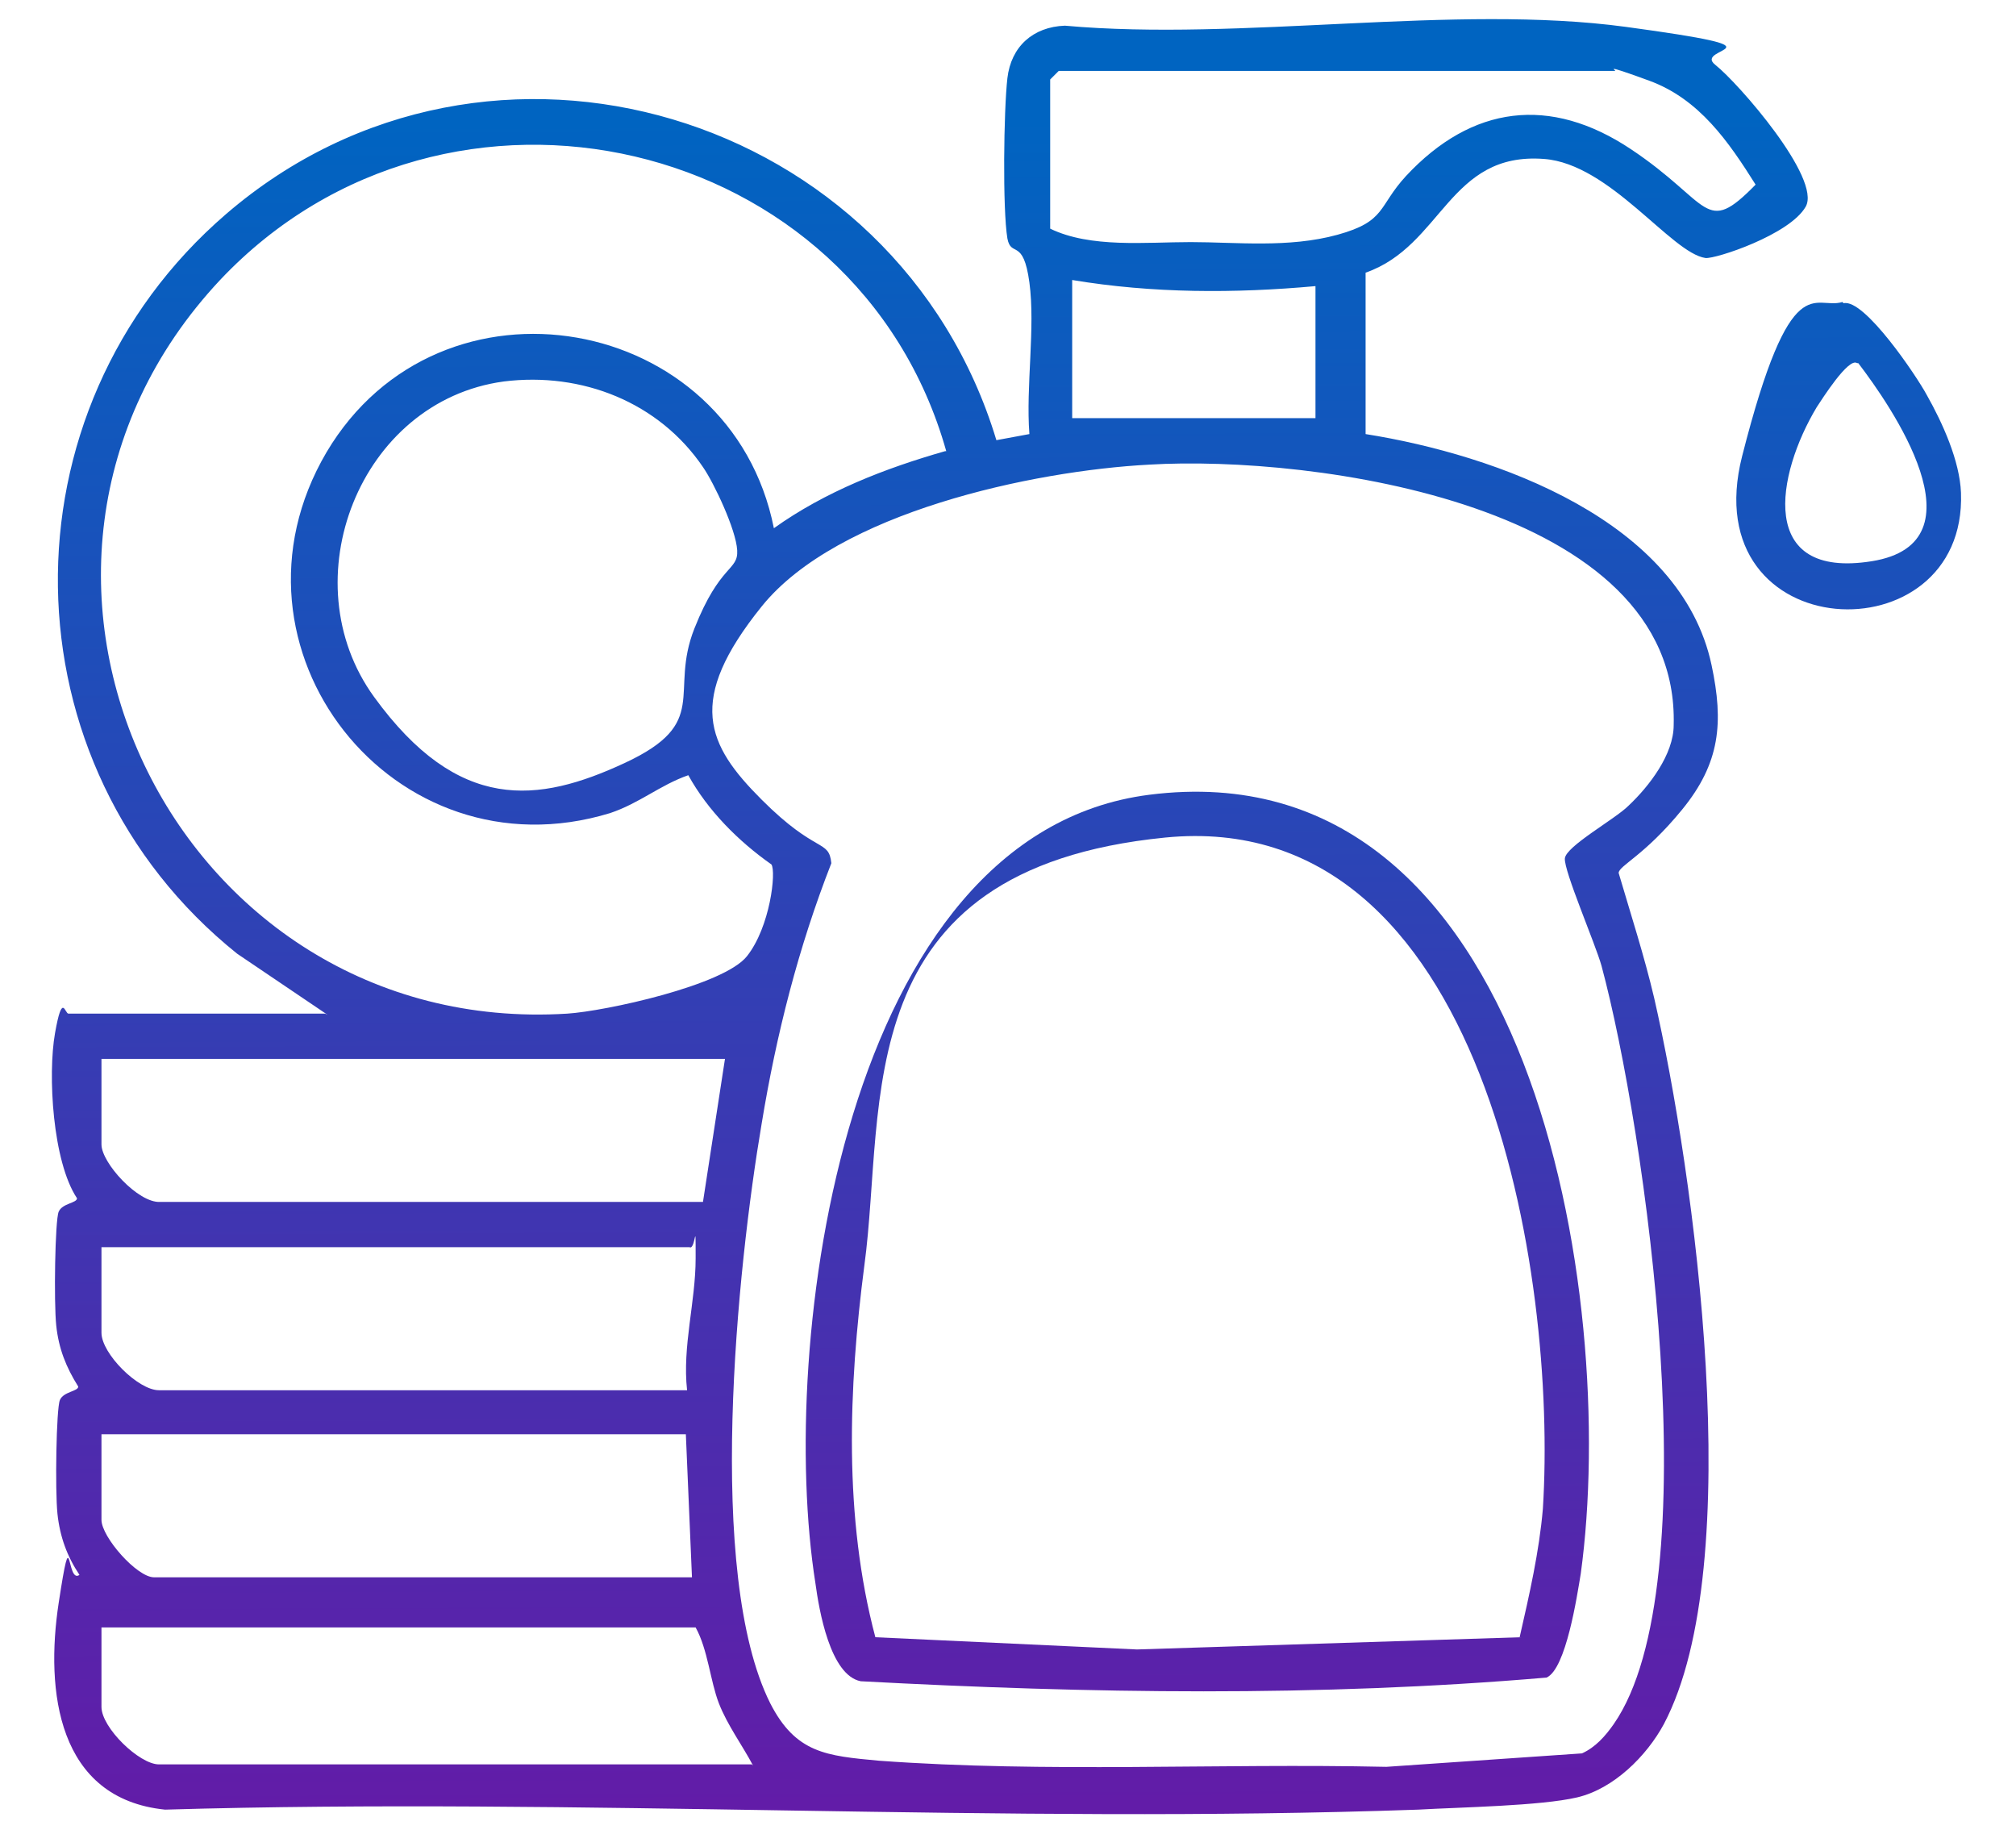 <?xml version="1.0" encoding="UTF-8"?>
<svg id="Layer_1" xmlns="http://www.w3.org/2000/svg" version="1.1" xmlns:xlink="http://www.w3.org/1999/xlink" viewBox="0 0 164.9 150">
  <!-- Generator: Adobe Illustrator 29.2.1, SVG Export Plug-In . SVG Version: 2.1.0 Build 116)  -->
  <defs>
    <style>
      .st0 {
        fill: url(#linear-gradient2);
      }

      .st1 {
        fill: url(#linear-gradient1);
      }

      .st2 {
        fill: url(#linear-gradient);
      }
    </style>
    <linearGradient id="linear-gradient" x1="76.5" y1="147.6" x2="75.9" y2="9.7" gradientUnits="userSpaceOnUse">
      <stop offset="0" stop-color="#621ca8"/>
      <stop offset="1" stop-color="#0064c1"/>
    </linearGradient>
    <linearGradient id="linear-gradient1" x1="151.8" y1="147.3" x2="151.2" y2="9.4" xlink:href="#linear-gradient"/>
    <linearGradient id="linear-gradient2" x1="98" y1="147.5" x2="97.4" y2="9.6" xlink:href="#linear-gradient"/>
  </defs>
  <path class="st2" d="M26.8,83l-7.4-5C.2,62.6-.2,33.6,18.5,17.5,40-1,73.4,9.2,81.5,36l2.7-.5c-.3-3.9.5-8.7,0-12.4s-1.5-2-1.8-3.6c-.4-2.4-.3-10.5,0-13.1s2.1-4.2,4.7-4.3c14.4,1.3,31.9-1.8,45.9.1s5.4,1.6,7.3,3.1,8.7,9.3,7.4,11.6-7.4,4.3-8.2,4.2c-2.8-.4-7.8-7.7-13.2-8.1-7.8-.6-8.3,7.1-14.6,9.3v13.2c10.7,1.7,25.8,7.1,28.3,18.9,1,4.7.7,8-2.4,11.8s-5.2,4.6-5.2,5.2c1,3.4,2.1,6.8,2.9,10.2,3.3,14.4,7.7,46.3.8,59.4-1.4,2.6-4.1,5.3-7.1,6s-9.5.8-13,1c-33.9,1.2-68.5-1-102.5,0-8.8-.9-9.8-9.7-8.7-16.9s.6-1.5,1.7-2.3c-1-1.5-1.6-3.1-1.8-5s-.1-8.6.2-9.3,1.5-.7,1.5-1.1c-1-1.6-1.6-3.1-1.8-5s-.1-8.6.2-9.3,1.5-.7,1.5-1.1c-2-3-2.4-10.1-1.8-13.5s.8-1.6,1.1-1.6h21ZM86.6,5.8l-.7.7v12.2c3.3,1.6,7.8,1.1,11.5,1.1s8,.5,12-.6,3.3-2.3,5.6-4.8c5.4-5.8,11.8-6.6,18.4-2.2s6,7.2,10.2,2.9c-2.2-3.5-4.6-7-8.7-8.5s-2.6-.8-2.8-.8h-45.6ZM77.4,36.9C70.1,11,36.6,3.2,18,22.9c-22.2,23.7-3.8,62,28.4,60,3.1-.2,12.8-2.3,14.7-4.7s2.4-6.9,2-7.5c-2.7-1.9-5.2-4.4-6.8-7.3-2.3.8-4,2.3-6.4,3.1-17.7,5.4-32.6-13.5-23.2-29.5,9.3-15.7,33.1-11.4,36.6,6.2,4.2-3,9.1-4.9,14-6.3ZM107.6,23.4c-6.6.6-13.3.6-19.9-.5v11.3h19.9v-10.8ZM41.2,31.2c-11.8,1.6-17.5,16.3-10.6,25.8s13.4,8.7,20.5,5.4,3.6-5.7,5.7-11,3.6-4.7,3.5-6.4-1.9-5.5-2.8-6.8c-3.6-5.3-9.9-7.8-16.3-7ZM94,38c-9.5.5-25.5,3.9-31.7,11.6s-4.5,11.3,0,15.8,5.5,3.2,5.7,5.2c-2.7,6.9-4.5,14-5.7,21.3-2,11.8-4.6,36.8.7,47.4,2.1,4.1,4.6,4.3,8.9,4.7,13.7,1,27.7.2,41.5.5l16-1.1c1.1-.5,1.9-1.4,2.6-2.4,7.9-11.4,2.6-48.6-1-62-.5-1.8-3.1-7.8-3-8.8s4.1-3.2,5.2-4.3c1.7-1.6,3.7-4.2,3.7-6.6.5-18.1-29.6-22.1-42.9-21.3ZM59.3,86.6H8.3v7c0,1.5,3,4.8,4.8,4.7h44.4s1.8-11.7,1.8-11.7ZM56.2,113.7c-.4-3.6.7-7.2.7-10.8s0-.6-.5-.9H8.3v7c0,1.7,3,4.7,4.7,4.7h43.1ZM56.2,117.3H8.3v7c0,1.4,2.9,4.7,4.3,4.7h44l-.5-11.7ZM61.6,144.4c-.9-1.7-2.1-3.3-2.8-5.1s-.9-4.4-1.9-6.2H8.3v6.5c0,1.7,3.1,4.7,4.7,4.7h48.5Z"/>
  <path class="st1" d="M150.8,24.8c1.7-.4,6,6,6.8,7.5,1.3,2.3,2.7,5.4,2.8,8,.5,13.6-21.9,12.7-17.9-3s5.9-11.9,8.2-12.6ZM151.9,29.7c-.7-.5-2.9,3-3.3,3.6-3.3,5.5-4.9,14.1,4.5,12.6s1.5-12.8-1.1-16.2Z"/>
  <path class="st0" d="M94,65c31.4-4,38.4,41.1,35.3,63.7-.3,1.8-1.2,7.8-2.8,8.5-18.7,1.6-37.4,1.3-56.1.3-2.5-.5-3.4-5.8-3.7-8-3.1-19.5,2.2-61.3,27.3-64.5ZM124.3,133.9c.8-3.5,1.6-7,1.9-10.5,1.2-19-4.7-57.5-30.9-54.9s-22.8,21.8-24.6,35c-1.3,10-1.7,20.6.9,30.4l21.4,1,31.4-1Z"/>
</svg>